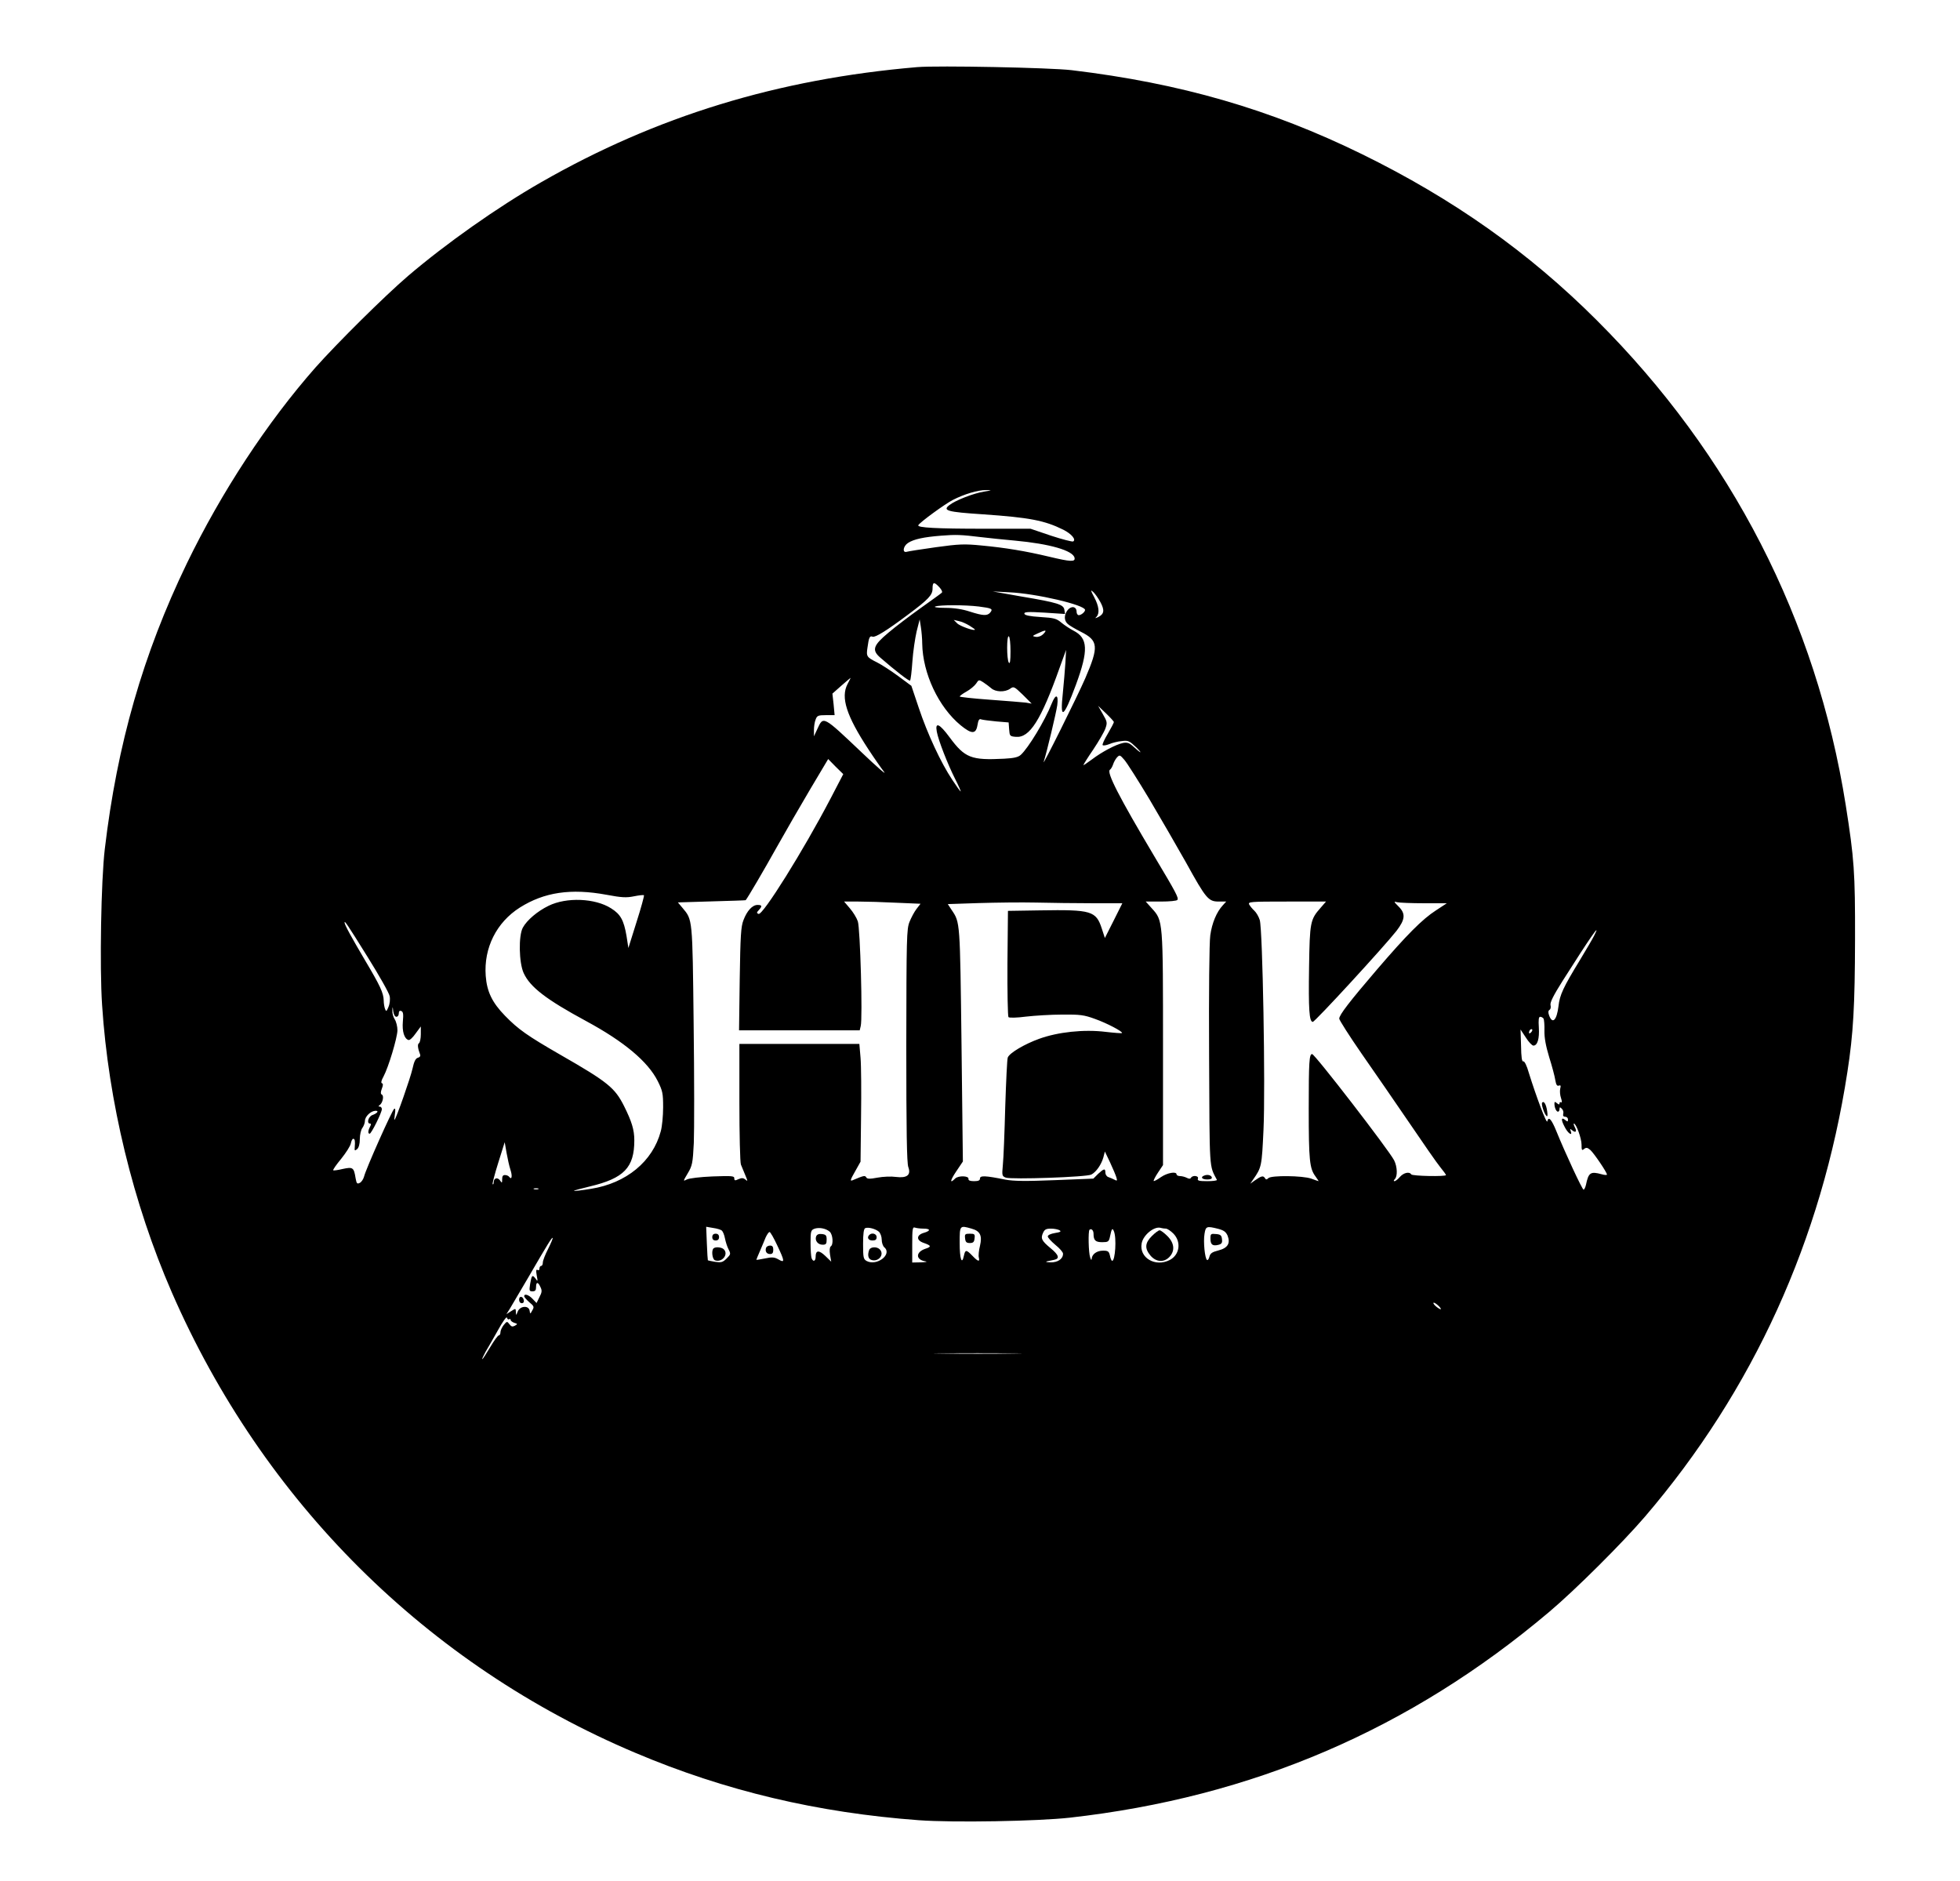 <?xml version="1.0" encoding="UTF-8" standalone="yes"?>
<svg version="1.0" xmlns="http://www.w3.org/2000/svg" width="867pt" height="832pt" viewBox="0 0 1156 1110" preserveAspectRatio="xMidYMid meet">
  <g transform="translate(0,1110) scale(0.1,-0.1)" fill="#000000" stroke="none">
    <path d="M5410 10704 c-823 -70 -1541 -290 -2221 -680 -257 -147 -560 -361
-784 -552 -141 -121 -417 -395 -548 -542 -284 -323 -553 -732 -758 -1155 -258
-534 -411 -1067 -484 -1685 -22 -184 -31 -697 -16 -920 37 -569 183 -1171 411
-1695 539 -1237 1507 -2199 2735 -2718 531 -225 1077 -354 1674 -398 204 -15
702 -6 891 15 1077 121 2008 520 2830 1215 153 129 431 406 564 561 639 746
1043 1635 1195 2625 35 226 44 390 45 780 1 398 -5 478 -55 795 -173 1091
-675 2068 -1469 2860 -400 400 -847 716 -1385 980 -543 266 -1072 419 -1715
496 -128 15 -787 28 -910 18z m393 -2505 c-61 -10 -167 -51 -203 -79 -43 -33
-15 -41 198 -55 275 -19 363 -36 474 -91 49 -25 76 -58 58 -69 -5 -3 -64 12
-131 34 l-121 41 -273 0 c-281 0 -398 6 -389 21 10 18 160 127 204 149 66 34
149 59 195 58 38 0 38 -1 -12 -9z m-13 -269 c41 -5 129 -14 195 -20 208 -19
345 -59 353 -102 5 -25 -24 -23 -150 7 -138 33 -259 53 -398 66 -102 10 -132
9 -270 -10 -85 -12 -163 -24 -172 -27 -28 -8 -22 33 7 52 33 22 93 35 195 43
89 7 117 6 240 -9z m-250 -295 c14 -15 20 -29 14 -33 -5 -5 -61 -45 -124 -90
-63 -45 -149 -110 -190 -145 -91 -76 -100 -103 -48 -148 90 -78 170 -140 175
-135 4 3 10 54 14 113 4 58 16 138 25 177 l18 71 7 -45 c4 -25 8 -69 8 -98 3
-176 96 -374 227 -482 65 -53 90 -53 99 1 5 31 11 39 22 34 9 -3 49 -8 89 -12
l73 -6 3 -41 c3 -39 4 -41 40 -44 81 -7 148 98 258 408 l38 105 -4 -75 c-3
-41 -9 -121 -15 -178 -18 -164 3 -152 77 47 75 204 72 276 -15 320 -21 11 -53
32 -71 47 -28 24 -43 28 -123 33 -63 4 -92 10 -95 19 -3 11 18 13 118 7 l122
-8 -4 24 c-4 32 -39 43 -253 79 l-170 30 97 -5 c160 -7 448 -75 448 -104 0
-12 -23 -31 -37 -31 -7 0 -13 9 -13 20 0 31 -30 37 -52 11 -23 -29 -23 -63 0
-83 9 -9 44 -29 77 -46 104 -52 107 -87 26 -275 -46 -106 -259 -534 -245 -492
18 56 74 290 80 334 8 64 -9 69 -33 9 -40 -101 -138 -262 -182 -302 -15 -14
-40 -20 -98 -23 -195 -10 -232 4 -323 127 -59 80 -86 92 -75 33 9 -51 64 -192
109 -281 20 -39 34 -72 32 -72 -3 0 -25 31 -50 69 -67 100 -147 273 -197 423
l-44 131 -77 57 c-42 31 -99 68 -125 81 -62 31 -65 35 -57 88 8 59 13 71 30
64 16 -6 85 37 209 130 122 91 145 116 145 154 0 40 9 41 40 8z m951 -89 c25
-47 22 -69 -13 -87 -19 -9 -21 -9 -10 2 19 21 14 62 -14 115 -22 41 -23 46 -6
31 11 -10 30 -37 43 -61z m-718 -25 c78 -10 85 -14 67 -36 -17 -20 -42 -19
-120 6 -42 14 -92 22 -144 22 -46 0 -71 4 -60 8 26 10 175 10 257 0z m-55
-113 c17 -11 32 -21 32 -23 0 -11 -89 20 -105 37 l-20 20 30 -7 c17 -3 45 -16
63 -27z m436 -49 c-13 -13 -30 -19 -45 -17 -22 4 -22 5 11 20 48 23 58 22 34
-3z m-194 -102 c0 -57 -3 -77 -10 -67 -13 20 -13 163 0 155 6 -3 10 -43 10
-88z m-962 -194 c-41 -79 -6 -187 123 -384 34 -52 76 -112 93 -134 17 -22 -41
28 -129 112 -234 222 -229 219 -265 141 l-20 -43 0 37 c0 20 4 48 10 62 8 23
15 26 61 26 l51 0 -6 64 -7 63 53 47 c29 25 53 46 54 46 1 0 -7 -17 -18 -37z
m848 -24 c25 -23 81 -25 112 -3 21 15 24 13 75 -36 l52 -52 -35 6 c-19 2 -115
10 -212 17 -98 7 -178 16 -178 19 0 3 18 17 40 29 22 12 48 34 57 47 15 24 17
24 42 8 14 -9 35 -25 47 -35z m724 -200 c0 -4 -16 -35 -36 -69 -20 -33 -34
-64 -30 -67 4 -4 21 -1 39 6 18 8 51 16 74 18 38 5 45 1 85 -37 43 -43 27 -36
-21 8 -20 18 -33 22 -56 18 -43 -9 -123 -51 -184 -97 -28 -21 -51 -36 -51 -34
0 3 26 45 59 93 32 48 64 103 71 123 12 34 11 40 -15 85 l-28 49 47 -45 c25
-24 46 -47 46 -51z m209 -454 c65 -110 163 -279 217 -375 118 -214 132 -230
193 -230 l44 0 -20 -22 c-37 -40 -64 -105 -74 -177 -6 -41 -9 -336 -7 -713 3
-687 0 -642 46 -730 2 -5 -24 -8 -57 -8 -50 0 -59 3 -55 15 7 17 -31 22 -41 5
-4 -7 -12 -7 -25 0 -10 5 -28 10 -39 10 -12 0 -21 5 -21 10 0 19 -54 10 -92
-16 -21 -15 -40 -25 -43 -23 -2 3 9 25 25 49 l30 45 0 686 c0 764 1 755 -67
830 l-35 39 90 0 c50 0 94 4 97 10 8 12 -7 41 -135 255 -210 353 -285 499
-263 513 6 4 14 18 18 30 4 13 14 32 23 42 16 17 18 16 44 -14 15 -17 81 -121
147 -231z m-1883 -1 c-158 -302 -398 -687 -423 -677 -12 5 -12 8 2 23 21 23
19 30 -8 30 -30 0 -62 -34 -83 -90 -15 -38 -18 -92 -22 -347 l-4 -303 356 0
356 0 6 25 c12 47 -3 577 -17 618 -7 21 -28 55 -47 77 l-34 40 84 0 c46 0 147
-3 225 -7 l142 -6 -24 -31 c-13 -17 -31 -51 -41 -76 -17 -42 -18 -93 -19 -730
0 -499 3 -694 12 -717 17 -47 -8 -66 -73 -58 -27 4 -76 2 -108 -4 -47 -9 -62
-8 -67 1 -8 13 -13 12 -82 -17 -15 -6 -12 4 15 51 l33 59 3 265 c2 146 1 302
-3 348 l-7 82 -354 0 -354 0 0 -344 c0 -190 4 -355 9 -368 5 -13 17 -41 26
-63 15 -35 15 -38 1 -26 -13 11 -22 11 -41 3 -21 -10 -25 -9 -25 5 0 14 -14
15 -128 11 -74 -3 -139 -11 -152 -18 -23 -12 -23 -11 5 36 27 45 30 60 36 179
3 71 3 388 -1 705 -7 627 -6 611 -66 683 l-27 32 199 6 c109 3 200 6 201 7 11
12 110 181 183 312 51 91 140 245 198 343 l106 178 44 -45 45 -44 -77 -148z
m-1320 -564 c90 -17 118 -18 162 -9 30 6 56 9 59 6 2 -3 -17 -74 -44 -158
l-48 -153 -11 71 c-16 93 -35 128 -91 163 -94 60 -263 67 -369 15 -66 -32
-128 -85 -152 -129 -26 -48 -23 -207 5 -268 38 -83 133 -156 368 -283 224
-121 365 -239 423 -354 29 -58 32 -73 32 -155 0 -50 -6 -114 -14 -142 -47
-177 -203 -306 -411 -339 -53 -9 -99 -14 -101 -12 -2 2 40 13 94 26 201 48
262 111 262 272 0 62 -15 111 -61 203 -54 107 -95 141 -374 301 -198 114 -250
151 -328 231 -76 78 -107 142 -114 236 -12 164 63 315 202 403 143 90 300 114
511 75z m2867 -50 l177 0 -51 -102 -52 -103 -18 55 c-34 105 -61 113 -364 108
l-190 -3 -3 -309 c-1 -170 2 -314 6 -318 5 -5 51 -4 103 3 52 6 148 12 214 12
105 1 129 -2 192 -25 71 -25 168 -76 161 -84 -2 -2 -45 1 -96 7 -129 16 -283
-1 -393 -41 -86 -31 -174 -83 -185 -110 -4 -8 -10 -139 -15 -290 -4 -151 -10
-305 -14 -343 -6 -64 -5 -67 17 -76 33 -12 478 3 505 18 29 15 59 59 71 101
l9 35 31 -65 c17 -36 33 -75 37 -88 6 -20 4 -22 -12 -13 -10 5 -26 12 -35 15
-10 3 -18 15 -18 26 0 27 -8 25 -43 -7 l-28 -28 -227 -9 c-174 -7 -242 -6
-292 3 -118 24 -150 25 -150 7 0 -12 -10 -16 -35 -16 -23 0 -34 4 -33 13 4 19
-59 21 -78 3 -34 -34 -31 -13 6 42 l39 58 -8 690 c-9 730 -8 720 -58 794 l-23
35 182 6 c101 3 253 5 338 3 85 -2 235 -4 333 -4z m1347 -27 c-61 -69 -64 -85
-68 -348 -4 -253 1 -325 22 -325 13 0 420 443 494 537 52 68 55 102 11 145
-28 28 -28 30 -7 24 13 -3 84 -6 158 -6 l135 0 -64 -42 c-81 -52 -173 -145
-349 -350 -161 -188 -222 -267 -222 -289 0 -8 59 -101 131 -205 73 -104 199
-288 282 -409 82 -121 164 -239 183 -262 19 -23 34 -44 34 -47 0 -10 -199 -6
-205 4 -11 18 -45 10 -67 -15 -12 -14 -26 -25 -32 -25 -6 0 -5 5 2 12 17 17
15 73 -4 111 -32 62 -468 627 -484 627 -17 0 -20 -45 -20 -323 0 -305 5 -352
40 -399 11 -15 19 -28 18 -28 -2 0 -21 7 -43 15 -51 18 -236 20 -253 3 -10
-10 -15 -10 -21 1 -10 15 -21 12 -61 -16 l-25 -18 17 25 c50 71 51 78 61 292
12 253 -5 1185 -22 1239 -6 20 -21 45 -32 55 -11 10 -25 27 -30 36 -9 17 4 18
222 18 l231 0 -32 -37z m-5624 -290 c68 -109 127 -213 130 -231 4 -18 1 -46
-7 -64 -11 -27 -14 -29 -20 -12 -4 10 -8 33 -8 50 -1 45 -21 87 -110 237 -79
134 -121 210 -121 223 0 13 12 -4 136 -203z m7238 125 c-9 -18 -47 -83 -84
-144 -97 -159 -119 -205 -126 -271 -10 -83 -35 -109 -55 -56 -7 19 -6 28 2 34
7 4 9 16 6 28 -4 15 17 57 72 144 163 257 231 355 185 265z m-7068 -478 c8 0
14 9 14 20 0 13 5 18 15 14 11 -5 13 -18 9 -62 -5 -58 8 -101 33 -109 7 -3 26
15 42 38 l31 42 0 -46 c0 -25 -5 -49 -11 -53 -10 -6 -7 -30 7 -67 3 -9 -2 -16
-14 -19 -13 -4 -22 -22 -31 -64 -12 -54 -95 -291 -106 -302 -2 -2 -1 13 2 33
4 25 3 36 -4 32 -12 -7 -168 -357 -178 -400 -4 -15 -15 -32 -25 -37 -16 -8
-19 -5 -25 28 -10 63 -16 67 -76 54 -28 -7 -54 -10 -56 -8 -3 3 18 33 47 68
28 35 54 75 57 91 3 15 9 27 14 27 10 0 12 -13 9 -50 -2 -21 0 -22 14 -11 10
9 16 30 16 60 0 25 7 55 15 65 8 11 15 30 15 41 0 26 33 58 60 60 25 2 15 -14
-16 -25 -24 -9 -35 -50 -14 -50 7 0 7 -6 0 -19 -12 -23 -13 -41 -2 -41 10 0
72 125 72 145 0 8 -6 15 -12 15 -9 0 -10 2 -2 8 18 11 28 54 15 62 -9 5 -9 14
-1 36 8 20 8 30 0 32 -6 2 -3 17 10 40 29 54 81 227 82 272 0 22 -7 51 -16 65
-9 13 -15 37 -14 52 1 26 2 25 5 -4 3 -20 10 -33 19 -33z m6770 -11 c3 -6 6
-38 5 -71 -1 -41 8 -90 28 -156 17 -54 33 -114 36 -135 5 -28 10 -37 21 -33
11 4 13 0 8 -19 -3 -14 -1 -38 5 -55 6 -18 6 -28 1 -25 -6 4 -10 1 -10 -6 0
-8 -4 -8 -15 1 -12 10 -15 10 -15 -3 0 -23 11 -47 21 -47 5 0 9 7 9 15 0 13 3
13 13 3 8 -7 12 -20 9 -30 -3 -12 1 -18 12 -18 9 0 16 -7 16 -16 0 -14 -3 -14
-15 -4 -25 21 -28 4 -5 -39 19 -39 49 -59 36 -25 -5 14 -4 15 9 4 21 -17 29
-7 15 19 -6 12 -8 21 -5 21 13 0 45 -87 45 -124 0 -33 2 -37 15 -26 13 10 19
9 37 -6 22 -20 98 -132 98 -145 0 -4 -15 -3 -32 2 -65 18 -77 10 -92 -63 -4
-16 -10 -28 -14 -28 -8 0 -110 220 -161 346 -28 69 -46 89 -53 57 -4 -18 -66
148 -109 286 -12 43 -26 71 -33 68 -8 -3 -12 25 -13 92 l-3 96 31 -47 c17 -27
37 -48 45 -48 24 0 36 41 32 106 -3 46 -1 64 8 64 7 0 16 -5 20 -11z m-74 -81
c-7 -7 -12 -8 -12 -2 0 14 12 26 19 19 2 -3 -1 -11 -7 -17z m-6023 -811 c12
-36 8 -62 -7 -42 -4 6 -15 11 -24 11 -13 1 -18 -6 -18 -24 0 -24 -1 -25 -13
-7 -15 20 -37 13 -37 -12 0 -9 -3 -14 -6 -11 -3 3 12 60 33 127 l38 121 11
-63 c6 -34 16 -79 23 -100z m164 -114 c-7 -2 -19 -2 -25 0 -7 3 -2 5 12 5 14
0 19 -2 13 -5z m1083 -244 c7 -6 15 -26 19 -47 4 -20 13 -49 21 -64 14 -27 13
-30 -11 -54 -23 -23 -32 -25 -68 -20 -23 4 -42 8 -43 9 -1 1 -4 46 -6 100 l-4
98 41 -7 c22 -3 45 -10 51 -15z m637 -7 c19 -17 23 -77 6 -87 -6 -5 -8 -23 -4
-49 l7 -41 -35 34 c-38 36 -57 34 -57 -5 0 -27 -15 -32 -24 -8 -3 9 -6 49 -6
90 0 67 2 75 22 83 27 10 68 3 91 -17z m290 0 c9 -8 17 -29 17 -47 0 -18 7
-38 15 -45 49 -41 -43 -113 -104 -81 -19 11 -21 20 -21 101 0 61 4 90 13 93
18 7 60 -4 80 -21z m263 18 c43 0 44 -13 2 -25 -44 -13 -45 -44 -1 -59 46 -16
48 -23 10 -35 -58 -20 -57 -65 1 -74 15 -2 3 -5 -25 -6 l-53 -1 0 106 c0 93 2
105 16 100 9 -3 31 -6 50 -6z m284 0 c51 -14 64 -41 50 -101 -7 -27 -10 -59
-7 -69 7 -28 -5 -25 -38 10 -36 37 -42 37 -50 0 -12 -57 -25 -19 -25 76 0 104
0 104 70 84z m1147 0 c8 0 28 -13 44 -29 48 -49 38 -125 -21 -156 -85 -44
-182 13 -166 98 9 50 76 104 114 91 8 -2 20 -4 29 -4z m308 -1 c34 -9 46 -18
56 -40 18 -46 1 -74 -55 -88 -36 -9 -47 -17 -52 -36 -3 -14 -10 -23 -14 -20
-13 8 -23 109 -15 154 7 45 12 47 80 30z m-935 -9 c11 -7 4 -11 -28 -16 -24
-4 -42 -12 -42 -20 0 -7 20 -29 45 -50 25 -20 45 -43 45 -52 0 -31 -31 -52
-74 -51 -23 1 -32 3 -21 6 11 2 30 6 43 9 34 7 27 29 -22 69 -52 43 -59 57
-44 90 9 20 18 25 47 25 20 0 43 -5 51 -10z m200 -20 c0 -39 11 -50 51 -50 34
0 39 3 45 28 11 53 15 59 24 37 17 -39 8 -175 -10 -175 -4 0 -10 14 -13 30 -6
26 -11 30 -41 30 -37 0 -65 -21 -67 -48 -1 -11 -4 -7 -9 8 -10 30 -12 154 -4
163 11 10 24 -3 24 -23z m-1867 -68 c45 -95 46 -106 8 -84 -24 14 -38 15 -80
6 -28 -6 -51 -9 -51 -8 0 1 9 24 21 51 11 26 27 63 34 81 8 17 18 32 23 32 5
0 25 -35 45 -78z m-1352 -22 c-17 -33 -31 -69 -31 -80 0 -11 -4 -20 -10 -20
-5 0 -10 -7 -10 -16 0 -9 -5 -12 -11 -8 -9 5 -10 -4 -5 -32 7 -36 6 -38 -7
-19 -19 25 -23 21 -32 -32 -6 -39 -5 -43 14 -43 16 0 21 6 21 25 0 32 12 32
26 0 10 -20 9 -31 -6 -59 l-17 -35 -23 24 c-23 25 -50 33 -50 16 0 -5 14 -21
30 -35 28 -23 30 -28 18 -48 -12 -23 -13 -23 -16 -2 -5 32 -56 29 -70 -5 -10
-25 -10 -25 -11 -3 -1 22 -1 22 -28 5 l-28 -18 22 35 c11 19 59 100 106 180
119 205 141 240 145 235 2 -2 -10 -31 -27 -65z m5269 -355 c0 -3 -11 2 -24 12
-13 10 -22 21 -20 25 5 7 44 -27 44 -37z m-5499 -60 c5 4 9 2 9 -4 0 -5 10
-13 22 -17 20 -6 20 -7 3 -17 -14 -7 -21 -6 -32 9 -14 18 -15 18 -34 -5 -10
-13 -19 -32 -19 -42 0 -10 -4 -19 -10 -19 -5 0 -28 -31 -51 -70 -23 -38 -43
-70 -46 -70 -3 0 6 19 19 43 14 23 47 81 74 129 27 49 50 81 52 73 2 -8 8 -13
13 -10z m2977 -202 c-114 -2 -303 -2 -420 0 -117 1 -24 2 207 2 231 0 327 -1
213 -2z"/>
    <path d="M7103 4163 c-24 -9 -13 -23 18 -23 20 0 29 4 27 13 -5 13 -26 18 -45
10z"/>
    <path d="M9098 4594 c-8 -7 11 -65 25 -79 6 -7 8 3 4 29 -6 40 -19 61 -29 50z"/>
    <path d="M4200 3800 c0 -13 7 -20 20 -20 13 0 20 7 20 20 0 13 -7 20 -20 20
-13 0 -20 -7 -20 -20z"/>
    <path d="M4207 3733 c-13 -13 -7 -64 9 -70 41 -15 82 35 52 65 -13 13 -50 16
-61 5z"/>
    <path d="M4813 3804 c-9 -24 10 -49 38 -49 20 0 24 5 24 30 0 25 -4 30 -28 33
-18 2 -29 -2 -34 -14z"/>
    <path d="M5127 3813 c-16 -15 -6 -33 18 -33 18 0 25 5 25 20 0 20 -28 28 -43
13z"/>
    <path d="M5126 3724 c-11 -30 -6 -53 14 -59 42 -13 78 33 48 63 -17 17 -55 15
-62 -4z"/>
    <path d="M5692 3793 c2 -22 8 -28 28 -28 20 0 26 6 28 28 3 24 0 27 -28 27
-28 0 -31 -3 -28 -27z"/>
    <path d="M6794 3806 c-41 -41 -43 -73 -8 -115 33 -39 80 -42 112 -8 34 36 29
82 -12 123 -19 19 -39 34 -46 34 -7 0 -27 -15 -46 -34z"/>
    <path d="M7140 3791 c0 -35 12 -45 46 -37 20 5 25 12 22 34 -2 22 -9 28 -35
30 -31 3 -33 1 -33 -27z"/>
    <path d="M4518 3738 c-8 -21 2 -38 23 -38 14 0 19 7 19 25 0 18 -5 25 -19 25
-10 0 -21 -6 -23 -12z"/>
    <path d="M3060 3431 c0 -12 6 -21 16 -21 9 0 14 7 12 17 -5 25 -28 28 -28 4z"/>
  </g>
</svg>